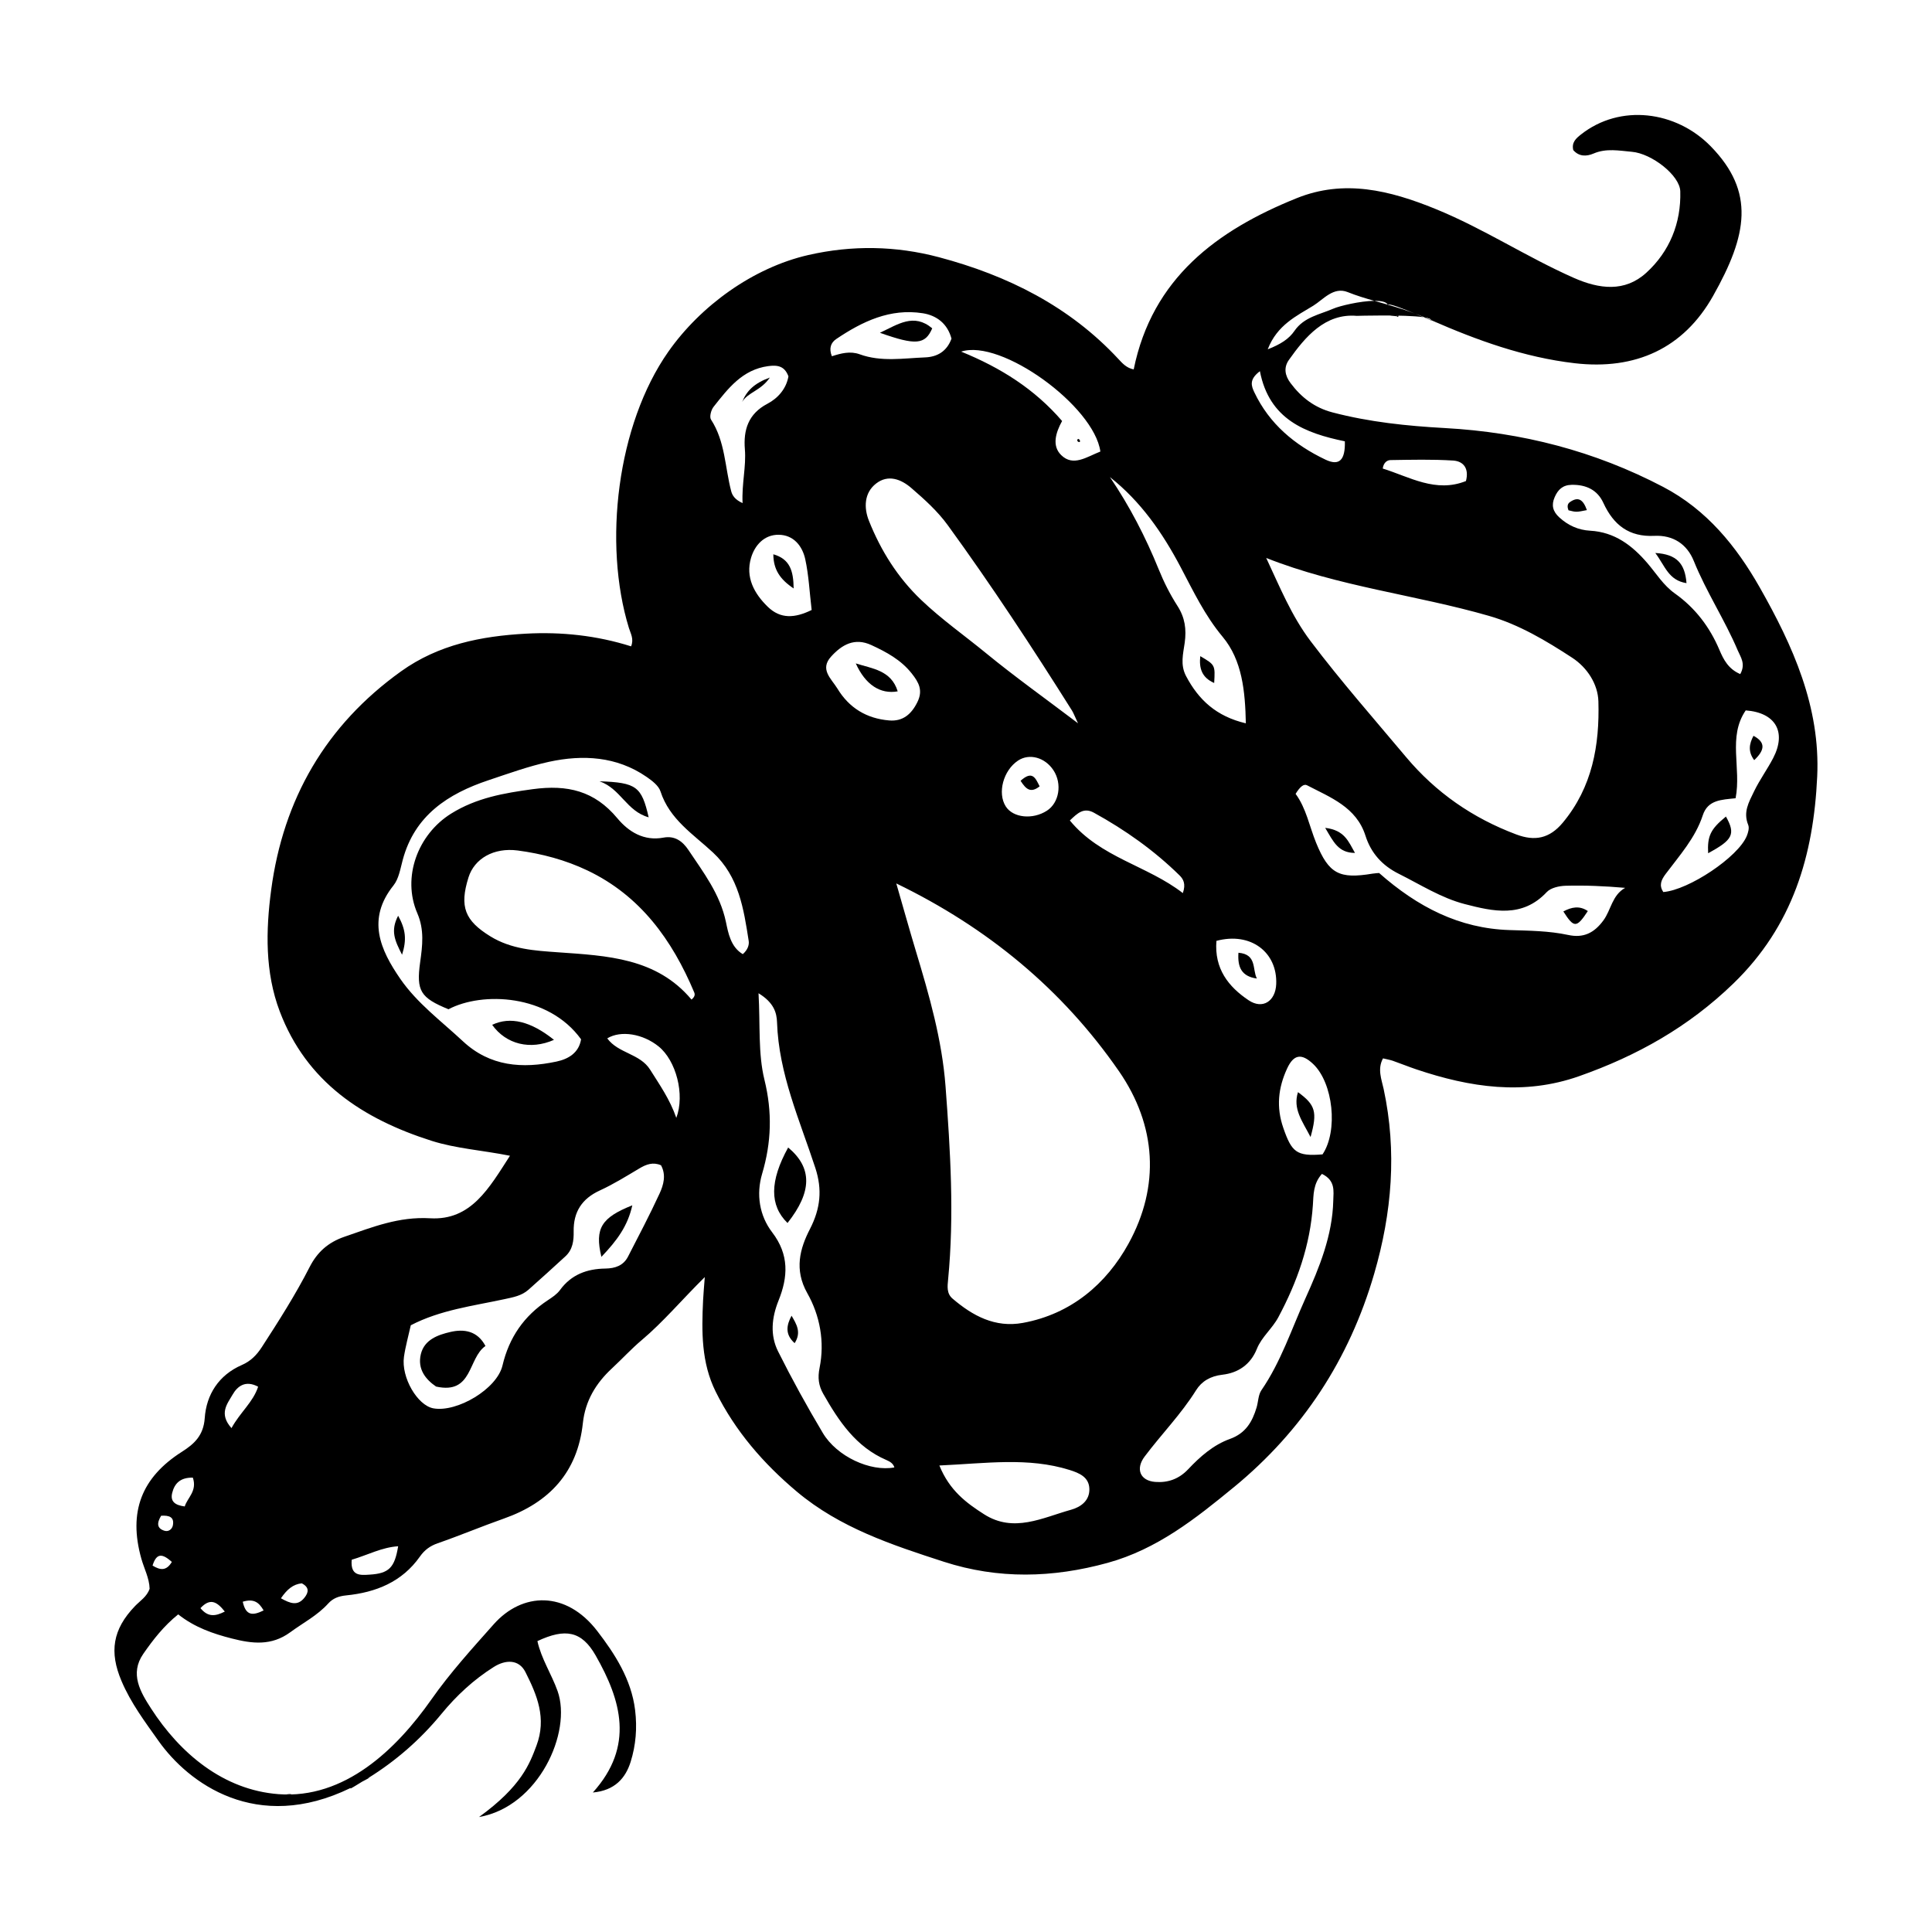<?xml version="1.0" encoding="UTF-8"?>
<!-- Uploaded to: ICON Repo, www.svgrepo.com, Generator: ICON Repo Mixer Tools -->
<svg fill="#000000" width="800px" height="800px" version="1.1" viewBox="144 144 512 512" xmlns="http://www.w3.org/2000/svg">
 <g>
  <path d="m523.47 229.01c-0.055-0.02-0.109-0.051-0.172-0.074l0.004 0.004z"/>
  <path d="m523.47 229.01c0.727 0.309 1.32 0.555 1.543 0.621z"/>
  <path d="m521.25 228.06c0.77 0.332 1.445 0.621 2.039 0.871 0.02-0.035-0.023-0.066-0.031-0.105-0.562-0.246-1.145-0.469-1.707-0.719-0.086-0.016-0.199-0.031-0.301-0.047z"/>
  <path d="m221.11 619.44c-0.414 0.023-0.805 0.016-1.211 0.039 0.406 0.035 0.785 0.121 1.195 0.152z" fill-rule="evenodd"/>
  <path d="m470.98 538.13c18.191-14.957 30.59-33.855 37.195-56.574 4.699-16.164 6.062-32.379 2.508-48.949-0.539-2.519-1.723-5.316-0.168-8.125 1.055 0.25 1.844 0.379 2.594 0.637 2.09 0.73 4.141 1.57 6.242 2.277 14.203 4.777 28.496 6.973 43.152 1.797 15.312-5.394 28.953-13.023 40.855-24.547 15.781-15.27 21.246-33.988 22.219-54.852 0.867-18.488-6.469-34.691-15.242-50.145-6.168-10.848-14-20.551-25.594-26.621-18.156-9.508-37.441-14.469-57.801-15.586-10.066-0.555-20.035-1.586-29.832-4.156-4.746-1.25-8.246-3.953-11.109-7.773-1.508-2.012-1.848-4.133-0.414-6.152 4.301-6.051 9.559-12.375 17.977-11.656 0 0 12.641-0.379 17.688 0.359-0.695-0.297-1.402-0.594-2.156-0.906-3.582-1.391-7.234-2.398-10.867-3.43-3.738 0.023-9.219 1.344-10.867 2.062-3.582 1.57-7.777 2.207-10.305 5.883-1.441 2.106-3.621 3.551-7.094 4.898 2.481-6.449 7.68-8.855 12.066-11.551 2.648-1.629 5.356-5.133 9.148-3.602 2.309 0.926 4.676 1.637 7.047 2.312 1.758-0.016 3.164 0.23 3.543 1.008 0.488-0.348 4.016 1.039 7.324 2.422 0.676 0.258 1.367 0.469 2.023 0.766 0.145 0.066 0.293 0.121 0.434 0.188 1.066 0.172 1.688 0.414 1.707 0.719 12.141 5.324 24.637 9.863 38.047 11.422 16.172 1.875 28.852-3.953 36.668-17.805 9.16-16.227 11.164-27.574-0.555-39.629-9.23-9.492-24.078-11.375-34.461-3.168-1.293 1.023-2.5 2.082-2.023 4.117 1.508 1.738 3.465 1.738 5.41 0.906 3.352-1.438 6.781-0.742 10.137-0.449 5.254 0.457 12.699 6.246 12.816 10.473 0.242 8.402-2.828 15.949-8.996 21.574-5.719 5.219-12.488 4.336-19.227 1.359-12.48-5.512-23.891-13.059-36.605-18.246-12.223-4.984-24.27-7.926-36.809-2.875-21.164 8.52-38.309 21.23-43.211 45.379-1.855-0.344-2.973-1.582-4.035-2.731-13.02-14.02-29.426-22.176-47.59-27-11.402-3.027-23.02-3.223-34.602-0.578-14.66 3.352-28.582 13.48-37.102 25.617-13.598 19.375-17.32 50.84-10.453 73.203 0.473 1.527 1.379 2.938 0.586 4.883-9.062-2.867-18.449-3.883-27.922-3.356-11.77 0.648-23.105 2.867-33.035 9.977-19.977 14.305-31.227 33.891-34.426 57.922-1.43 10.711-1.664 21.824 2.266 32.188 7.078 18.68 21.973 28.504 40.27 34.32 6.492 2.055 13.297 2.469 20.746 3.949-5.543 8.59-10.305 17.199-21.164 16.57-8.289-0.484-15.305 2.348-22.707 4.898-4.332 1.496-7.203 4.074-9.227 8.039-3.754 7.352-8.188 14.297-12.676 21.227-1.371 2.109-2.961 3.715-5.281 4.719-6.133 2.672-9.402 7.84-9.836 14.082-0.324 4.621-2.805 6.852-6.027 8.902-10.746 6.832-14.238 15.945-10.785 28.293 0.754 2.695 2.137 5.231 2.207 8.016-0.719 2.125-2.523 3.188-3.898 4.625-5.91 6.156-6.828 12.117-3.547 19.84 2.469 5.828 6.223 10.816 9.824 15.891 7.856 11.09 25.914 24.602 50.879 12.445 0.016 0.066-0.012 0.098 0.004 0.156 1.066-0.57 2.051-1.23 3.082-1.84 0.637-0.352 1.238-0.629 1.879-1.02-0.121 0.039-0.227 0.07-0.348 0.109 7.41-4.594 13.887-10.254 19.469-17.043 3.965-4.832 8.551-9.09 13.875-12.438 3.117-1.965 6.648-2.066 8.379 1.367 3.047 6.051 5.68 12.195 2.902 19.543-1.762 4.648-3.891 10.688-15.211 18.867 15.82-2.742 24.691-22.52 20.824-33.387-1.598-4.492-4.316-8.543-5.344-13.238 7.402-3.465 11.723-2.691 15.434 3.809 6.766 11.871 10.34 24.027-0.742 36.316 5.801-0.523 8.66-3.789 10.02-8.137 1.371-4.387 1.758-8.953 1.18-13.695-0.992-8.184-5.43-14.977-10-20.922-8.332-10.863-19.945-10.312-27.473-1.828-5.699 6.414-11.562 12.863-16.52 19.93-9.32 13.27-23.008 26.426-40.516 25.09-14.66-1.117-26.105-10.836-33.754-22.676-2.816-4.359-5.742-9.215-2.074-14.508 2.59-3.738 5.414-7.375 9.25-10.461 4.316 3.426 9.215 5.129 14.242 6.402 5.305 1.352 10.438 2.019 15.457-1.664 3.391-2.492 7.18-4.43 10.055-7.613 1.258-1.395 2.785-1.953 4.75-2.152 7.863-0.785 14.812-3.551 19.562-10.305 1.215-1.719 2.66-2.801 4.695-3.508 5.891-2.047 11.645-4.465 17.523-6.539 12.078-4.258 19.566-12.289 20.957-25.312 0.641-5.93 3.465-10.566 7.723-14.516 2.656-2.465 5.113-5.148 7.871-7.477 5.715-4.816 10.523-10.574 16.715-16.703-0.223 2.992-0.371 4.566-0.449 6.141-0.395 8.281-0.5 16.5 3.344 24.238 5.199 10.461 12.637 19.035 21.523 26.5 11.395 9.566 25.148 14.098 38.945 18.566 14.426 4.664 28.84 4.297 43.398 0.289 13.102-3.602 23.352-11.758 33.441-20.047zm23.504-88.207c-6.918 0.57-8.176-0.621-10.387-6.992-1.93-5.551-1.355-10.645 0.992-15.742 1.742-3.785 3.824-4.121 6.887-1.238 5.348 5.039 6.68 17.762 2.508 23.973zm-80.691-104.36c2.992-1.988 7.144-0.852 9.387 2.57 2.344 3.566 1.527 8.613-1.742 10.715-3.773 2.43-8.973 1.891-10.902-1.137-2.266-3.555-0.656-9.555 3.258-12.148zm-86.535 63.336c-9.273-11.062-22.355-11.613-35.387-12.531-6.16-0.434-12.375-0.801-17.941-4.238-6.723-4.152-8.223-7.809-5.773-15.613 1.551-4.953 6.664-7.961 13.039-7.129 6.394 0.84 12.672 2.523 18.488 5.297 14 6.676 22.441 18.395 28.289 32.301 0.242 0.578 0.176 1.168-0.715 1.914zm113.25 18.938c9.984 14.438 10.941 30.492 2.57 45.723-5.871 10.676-15.219 18.688-28.012 21.023-7.352 1.344-13.285-1.863-18.645-6.449-1.578-1.344-1.34-3.258-1.16-5.066 1.656-17.09 0.594-34.145-0.684-51.191-0.926-12.297-4.309-24.078-7.856-35.82-1.77-5.871-3.41-11.77-5.195-17.938 24.207 11.727 43.984 28.055 58.98 49.719zm-6.598-68.453c8.277 4.555 15.934 9.977 22.688 16.609 0.969 0.957 1.734 2.242 0.863 4.684-9.422-7.32-21.828-9.371-29.941-19.242 1.992-1.891 3.652-3.559 6.391-2.051zm32.457 33.957c9.074-2.434 16.188 3.004 15.844 11.453-0.191 4.551-3.594 6.777-7.305 4.293-5.371-3.59-9.129-8.383-8.539-15.746zm147.55-48.453c-1.559 2.992-3.559 5.719-5.059 8.805-1.457 3.012-2.934 5.535-1.559 8.934 0.324 0.797-0.016 2.019-0.383 2.91-2.281 5.582-15.367 14.332-22.129 14.863-1.148-1.762-0.609-3.129 0.621-4.777 3.684-4.922 7.879-9.551 9.848-15.562 1.344-4.117 4.973-4.117 8.695-4.519 1.57-8.074-2.141-16.223 2.684-23.281 7.926 0.59 10.859 5.719 7.281 12.629zm-60.02 35.531c1.074-1.148 3.301-1.637 5.012-1.684 5.16-0.141 10.332 0.082 15.773 0.555-3.477 1.969-3.719 5.84-5.75 8.613-2.481 3.391-5.34 4.727-9.305 3.879-5.148-1.109-10.367-1.137-15.602-1.305-13.266-0.418-24.34-6.109-34.543-15.121-0.246 0.02-1.02 0.047-1.773 0.172-8.742 1.449-11.547 0.105-14.934-8.203-1.785-4.394-2.625-9.16-5.426-12.941 1.152-1.883 2.172-2.727 3.031-2.277 6.191 3.223 13.062 5.769 15.48 13.352 1.484 4.672 4.488 7.941 8.82 10.098 5.754 2.871 11.266 6.422 17.504 8.035 7.512 1.945 15.242 3.731 21.711-3.172zm-8.066-15.281c-11.531-4.328-21.312-11.09-29.234-20.539-8.508-10.141-17.262-20.094-25.262-30.672-5.106-6.75-8.195-14.438-11.777-22.066 19.242 7.621 39.594 9.758 59.043 15.355 7.969 2.297 15.125 6.578 22.031 11.082 4.016 2.621 6.828 7.004 6.961 11.578 0.332 11.586-1.598 22.746-9.445 32.148-3.523 4.215-7.414 4.961-12.316 3.113zm14.703-92.656c3.824-0.066 6.805 1.367 8.367 4.777 2.699 5.879 6.816 9.078 13.527 8.746 4.934-0.238 8.637 2.168 10.453 6.676 3.309 8.195 8.211 15.594 11.648 23.703 0.727 1.719 2.168 3.543 0.656 6.258-3.148-1.352-4.434-3.844-5.516-6.402-2.57-6.082-6.434-11.148-11.801-14.957-3.043-2.16-4.914-5.262-7.25-7.996-4.035-4.711-8.68-8.281-15.227-8.645-3.082-0.172-5.793-1.367-8.148-3.516-1.762-1.602-2.152-3.281-1.238-5.375 0.863-1.984 2.121-3.223 4.527-3.269zm-48.055-6.555c5.543-0.082 11.098-0.227 16.625 0.125 2.699 0.172 4.273 2.066 3.387 5.43-8.02 3.203-14.887-1.078-22.051-3.316 0.199-1.496 1.105-2.219 2.039-2.238zm-12.078-4.973c0.137 4.992-1.477 6.586-5.109 4.867-8.188-3.891-14.898-9.473-18.879-17.855-0.789-1.668-1.465-3.387 1.477-5.594 2.473 12.809 12.035 16.422 22.512 18.582zm-43.523 33.336c3.352 6.348 6.383 12.777 11.141 18.477 5.184 6.219 5.965 14.426 6.144 22.922-7.82-1.84-12.52-6.211-15.852-12.535-1.586-3.023-0.746-5.934-0.348-8.828 0.488-3.566 0.074-6.648-1.918-9.742-1.945-3.031-3.602-6.301-4.953-9.648-3.488-8.602-7.707-16.773-12.949-24.504 8.184 6.473 13.934 14.758 18.734 23.859zm-28.793 38.008c0.402 0.645 0.66 1.375 1.598 3.379-8.863-6.715-16.812-12.379-24.336-18.551-5.75-4.715-11.84-8.992-17.242-14.152-6.242-5.965-10.676-13.062-13.824-20.949-1.367-3.41-1.316-7.41 1.91-9.898 3.152-2.438 6.57-1.18 9.352 1.23 3.488 3.012 6.938 6.117 9.656 9.863 11.586 15.945 22.395 32.406 32.887 49.078zm-48.465 2.625c-5.949-0.5-10.602-3.301-13.719-8.48-1.621-2.613-4.727-5.055-1.648-8.445 2.852-3.148 6.231-5.094 10.664-3.047 4.019 1.859 7.844 3.914 10.695 7.516 1.883 2.379 3.043 4.484 1.508 7.594-1.602 3.258-3.894 5.172-7.5 4.863zm8.926-107.91c3.742 0.586 6.578 2.832 7.609 6.731-1.234 3.391-3.777 4.84-6.984 4.969-5.789 0.227-11.652 1.246-17.336-0.82-2.543-0.926-5.008-0.242-7.379 0.516-0.836-2.086-0.273-3.598 1.164-4.566 6.914-4.66 14.293-8.184 22.926-6.828zm-50.762 47.199c-1.676-6.363-1.578-13.199-5.359-19.02-0.465-0.711 0.02-2.551 0.68-3.379 3.844-4.852 7.613-9.859 14.465-10.785 2.465-0.332 4.359-0.055 5.375 2.715-0.578 3.301-2.801 5.805-5.578 7.262-5.109 2.676-6.379 6.988-5.969 12.043 0.379 4.637-0.855 9.082-0.609 14.277-2.012-0.906-2.719-2.035-3.004-3.113zm60.93-37.027c10.59-3.477 35.238 14.438 36.895 26.477-3.668 1.441-7.199 4.07-10.383 0.945-2.516-2.465-1.457-5.945 0.242-9.035-7.273-8.449-16.25-14.113-26.754-18.387zm-55.688 54.676c0.973-3.324 3.473-6.195 7.356-6.141 3.918 0.055 6.242 2.949 7.012 6.453 0.934 4.262 1.133 8.68 1.703 13.48-4.473 2.195-8.246 2.414-11.598-0.82-3.656-3.539-5.977-7.856-4.473-12.973zm-51.57 133.47c-9.023 1.91-17.578 1.34-24.797-5.402-5.719-5.332-12.113-10.055-16.574-16.52-5.324-7.715-8.961-15.824-1.812-24.754 1.414-1.773 1.824-4.422 2.449-6.746 3.152-11.82 12.012-17.559 22.727-21.141 5.32-1.777 10.68-3.723 16.086-4.891 8.863-1.914 17.879-1.473 25.801 3.996 1.461 1.008 3.211 2.328 3.707 3.871 2.398 7.406 8.711 11.34 13.914 16.188 6.871 6.402 8.125 14.906 9.457 23.426 0.168 1.078-0.289 2.394-1.566 3.5-3.219-1.895-3.863-5.664-4.469-8.535-1.566-7.418-5.945-13.09-9.945-19.078-1.559-2.328-3.621-3.828-6.594-3.269-5.215 0.984-9.266-1.562-12.223-5.113-6.062-7.289-13.219-8.973-22.449-7.723-7.688 1.047-14.914 2.309-21.598 6.465-8.879 5.527-13.082 16.922-8.977 26.414 1.898 4.387 1.367 8.586 0.75 12.992-1.059 7.594 0.074 9.41 7.508 12.453 8.934-4.715 26.461-4.047 35.141 7.961-0.582 3.562-3.32 5.231-6.535 5.906zm-85.848 88.312c1.328-2.332 3.465-3.934 6.801-2.152-1.344 4.117-4.727 6.731-7.062 10.973-3.43-3.824-1.094-6.449 0.262-8.82zm110.69-86.16c-2.695-4.301-8.453-4.301-11.371-8.305 3.633-2.203 9.473-1.199 13.609 2.137 4.609 3.715 7.031 12.707 4.695 18.934-1.715-4.945-4.434-8.777-6.934-12.766zm-126.67 112.18c0.613-2.508 2.125-4.137 5.481-4.074 1.195 3.566-1.426 5.281-2.152 7.637-2.578-0.328-3.871-1.324-3.328-3.562zm-2.019 10.008c-2.023-0.609-2.106-2.004-0.906-3.984 2.144-0.141 3.531 0.348 3.113 2.539-0.191 1.012-1.141 1.773-2.207 1.445zm-3.18 9.223c1.113-3.621 2.785-3.023 5.117-0.973-1.465 2.445-3.07 2.219-5.117 0.973zm74.414-41.672c-4.219-0.77-8.559-8.195-7.789-13.648 0.395-2.754 1.168-5.465 1.809-8.363 7.844-4.074 16.48-5.117 24.809-6.918 2.414-0.52 4.543-0.898 6.359-2.484 3.301-2.902 6.535-5.879 9.785-8.844 1.961-1.789 2.258-4.144 2.211-6.613-0.086-5.152 2.16-8.676 6.938-10.867 3.637-1.668 7.059-3.805 10.508-5.859 1.82-1.078 3.594-1.734 5.707-0.812 1.402 2.574 0.672 5.199-0.395 7.508-2.602 5.644-5.5 11.141-8.34 16.672-1.238 2.414-3.406 3.148-6.031 3.188-4.828 0.07-9.004 1.57-12.004 5.688-0.801 1.098-2.051 1.93-3.215 2.695-6.332 4.176-10.27 9.863-12.031 17.32-1.465 6.211-12.051 12.477-18.32 11.34zm-61.719 52.953c2.559-2.754 4.352-1.754 6.453 0.906-2.519 1.277-4.453 1.527-6.453-0.906zm52.391-16.402c-0.934 5.707-2.434 7.203-7.578 7.523-2.414 0.152-5.125 0.438-4.731-3.949 4.238-1.254 7.961-3.293 12.309-3.574zm-25.547 9.824c2.047 1.043 1.867 2.398 0.672 3.863-1.785 2.18-3.691 1.5-6.188 0.102 1.625-2.379 3.227-3.719 5.516-3.965zm-10.105 7.184c-2.871 1.406-4.707 1.473-5.531-2.309 2.875-0.852 4.254 0.082 5.531 2.309zm148.18-47.051c-4.203-7.047-8.172-14.254-11.84-21.59-2.16-4.312-1.703-8.934 0.117-13.473 2.516-6.254 2.871-12.133-1.688-18.094-3.359-4.387-4.293-10.031-2.648-15.547 2.449-8.277 2.715-16.281 0.605-24.867-1.719-6.984-1.094-14.535-1.57-22.934 4.086 2.488 4.816 5.184 4.902 7.684 0.453 13.672 6.019 25.965 10.16 38.633 1.848 5.68 1.379 10.691-1.438 16.168-2.664 5.168-4.223 10.75-0.699 17 3.34 5.906 4.656 12.863 3.25 19.809-0.516 2.559-0.281 4.656 0.988 6.879 4.125 7.246 8.656 14.055 16.727 17.527 0.867 0.379 1.805 0.883 2.109 1.961-6.332 1.191-15.23-2.856-18.977-9.156zm65.832 20.359c-7.594 2.106-15.219 6.242-23.102 1.195-4.641-2.969-9.129-6.254-11.828-12.914 12.414-0.562 23.523-2.246 34.512 1.188 2.578 0.812 5.164 1.891 5.238 5.027 0.078 3.055-2.219 4.777-4.82 5.504zm30.984-10.703c-2.418 2.562-5.356 3.598-8.695 3.34-4.035-0.309-5.289-3.438-2.832-6.715 4.453-5.93 9.68-11.238 13.637-17.574 1.48-2.379 3.797-3.754 6.969-4.121 4.117-0.469 7.457-2.629 9.148-6.852 1.266-3.168 4.074-5.352 5.699-8.402 4.996-9.352 8.438-19.078 9.145-29.738 0.18-2.656 0.047-5.621 2.398-8.23 3.633 1.758 3.062 4.574 3.004 7.078-0.223 9.266-3.68 17.719-7.391 25.938-3.688 8.176-6.492 16.797-11.648 24.309-0.852 1.234-0.828 3.059-1.285 4.586-1.137 3.785-2.875 6.816-7.055 8.328-4.363 1.559-7.918 4.68-11.094 8.055z" fill-rule="evenodd"/>
  <path d="m514.24 227.62c-0.621-0.086-1.238-0.176-1.859-0.266-0.109 0.059-0.203 0.07-0.301 0.105 0.086 0.035 0.16 0.07 0.246 0.105 0.621 0.09 1.238 0.176 1.859 0.262 0.156 0.07 0.191 0.133 0.215 0.191 0.035-0.031 0.02-0.035 0.07-0.07 0.312-0.227 0.145-0.465-0.23-0.328z" fill-rule="evenodd"/>
  <path d="m512.07 227.46c-0.465-0.211-0.922-0.414-1.379-0.625 0.277 0.617 0.727 0.875 1.379 0.625z" fill-rule="evenodd"/>
  <path d="m510.56 226.78c0.047 0.02 0.086 0.039 0.133 0.059-0.047-0.09-0.098-0.16-0.125-0.273z" fill-rule="evenodd"/>
  <path d="m274.43 415.59c3.688 5.184 10.125 6.75 16.379 3.981-6.152-4.93-11.578-6.25-16.379-3.981z" fill-rule="evenodd"/>
  <path d="m302.89 351.05c5.648 1.996 7.125 7.91 13.012 9.547-1.867-8.184-3.269-9.211-13.012-9.547z" fill-rule="evenodd"/>
  <path d="m249.51 386.68c-2.086 3.996-0.883 6.59 1.039 10.332 1.277-4.023 0.965-6.699-1.039-10.332z" fill-rule="evenodd"/>
  <path d="m263.33 496.99c-3.269 0.762-6.852 2.016-7.793 5.84-0.996 4.07 1.375 6.812 4.027 8.621 9.77 2.188 8.398-7.531 13.09-10.75-2.156-4.07-5.738-4.547-9.324-3.711z" fill-rule="evenodd"/>
  <path d="m311.57 463.42c-8.113 3.234-10.039 6.055-8.191 13.66 4.211-4.41 6.988-8.223 8.191-13.66z" fill-rule="evenodd"/>
  <path d="m352.87 448.1c-4.898 8.879-4.953 15.336-0.172 20.008 6.547-8.273 6.602-14.648 0.172-20.008z" fill-rule="evenodd"/>
  <path d="m353.77 492.68c-1.324 2.481-1.812 4.918 0.816 7.269 1.852-2.856 0.496-5.043-0.816-7.269z" fill-rule="evenodd"/>
  <path d="m495.19 363.39c2.203 3.715 3.465 6.625 7.894 6.644-1.727-3.012-2.738-6.039-7.894-6.644z" fill-rule="evenodd"/>
  <path d="m564.79 385.44c-2.207-1.5-4.324-1.059-6.488 0.105 2.832 4.441 3.508 4.418 6.488-0.105z" fill-rule="evenodd"/>
  <path d="m465.77 325c0.277-4.777 0.277-4.777-3.684-7.117-0.355 3.25 0.414 5.676 3.684 7.117z" fill-rule="evenodd"/>
  <path d="m596.67 370.11c6.535-3.523 7.34-5.043 4.719-9.715-4.102 3.352-4.945 5.168-4.719 9.715z" fill-rule="evenodd"/>
  <path d="m608.88 345.45c2.801-2.644 3.113-4.691-0.188-6.457-1.148 2.16-1.492 4.184 0.188 6.457z" fill-rule="evenodd"/>
  <path d="m590.94 298.54c-0.406-5.188-2.586-7.672-8.266-7.992 2.594 3.449 3.481 7.242 8.266 7.992z" fill-rule="evenodd"/>
  <path d="m559.66 279.23c2.066 0.52 2.066 0.52 4.883-0.047-1.008-2.832-2.316-3.672-4.527-2.102-0.742 0.52-0.652 1.367-0.355 2.148z" fill-rule="evenodd"/>
  <path d="m370.79 319.81c2.57 5.707 6.543 8.219 11.109 7.406-1.711-5.609-6.762-6.008-11.109-7.406z" fill-rule="evenodd"/>
  <path d="m348.02 244.05c-4.156 1.523-6.16 3.535-7.34 6.473 1.457-2.539 4.981-2.973 7.34-6.473z" fill-rule="evenodd"/>
  <path d="m491.31 445.33c1.867-6.672 1.289-8.523-3.332-11.898-1.402 4.43 1.094 7.574 3.332 11.898z" fill-rule="evenodd"/>
  <path d="m429.7 261.06c0.449 0.227 0.637 0.039 0.441-0.457-0.055-0.137-0.273-0.203-0.406-0.301-0.102 0.105-0.273 0.207-0.266 0.309 0.02 0.156 0.105 0.383 0.23 0.449z" fill-rule="evenodd"/>
  <path d="m348.94 290.89c0.031 4.066 1.773 6.641 5.387 9.059-0.059-4.703-0.996-7.797-5.387-9.059z" fill-rule="evenodd"/>
  <path d="m391.05 231.01c-4.902-4.117-9.047-1.059-13.863 1.18 9.5 3.383 12 3.156 13.863-1.18z" fill-rule="evenodd"/>
  <path d="m419.51 352.39c-1.102-2.215-1.914-4.301-5.047-1.473 1.387 2.16 2.621 3.394 5.047 1.473z" fill-rule="evenodd"/>
  <path d="m472.2 396.49c-0.266 3.859 0.84 6.277 4.887 6.832-1.254-2.352 0.082-6.434-4.887-6.832z" fill-rule="evenodd"/>
 </g>
</svg>